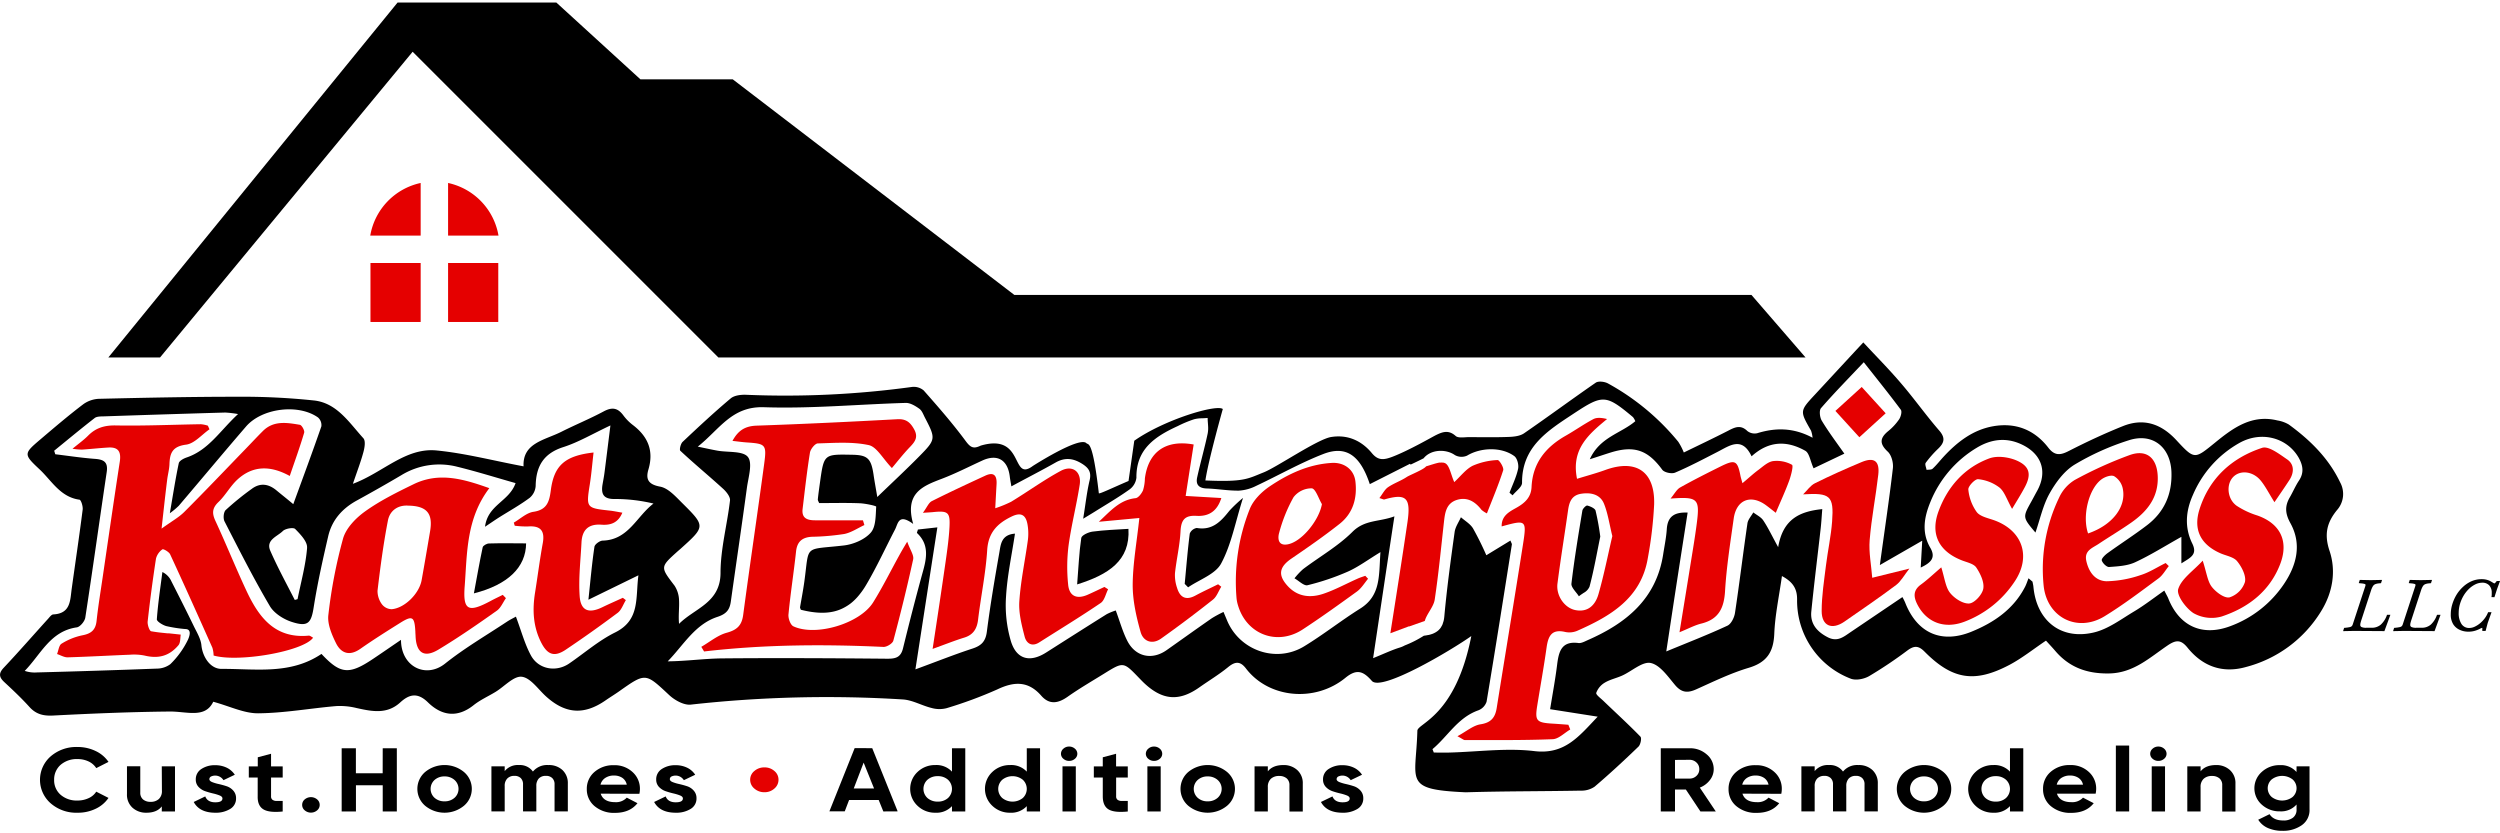 <?xml version="1.0" encoding="UTF-8"?>
<svg xmlns="http://www.w3.org/2000/svg" id="Layer_1" data-name="Layer 1" viewBox="0 0 900 300">
  <defs>
    <style>.cls-1{fill:none;}.cls-2{fill:#e50000;}</style>
  </defs>
  <path class="cls-1" d="M507.57,167.13l-14.44,7.31c3.56-1.8,9.77-4.67,14.72-7Z"></path>
  <path class="cls-1" d="M434.75,150.64c-.82.07-1.66.09-2.49.13.83,0,1.67-.06,2.49-.13Z"></path>
  <path class="cls-1" d="M308.6,215.13a19.16,19.16,0,0,1-2.23,2.12A19.16,19.16,0,0,0,308.6,215.13Z"></path>
  <path class="cls-1" d="M505.69,232.39l-1.8.77A9.45,9.45,0,0,0,505.69,232.39Z"></path>
  <path class="cls-1" d="M500.53,228c1.24-.47,4-1.46,6.75-2.43a.26.26,0,0,0,0-.08Z"></path>
  <path class="cls-1" d="M300.41,220.21a15,15,0,0,0,4-1.62A15,15,0,0,1,300.41,220.21Z"></path>
  <path class="cls-1" d="M101.8,191.18c-2,2-6.21,3.19-4.5,7.1,2.64,6,5.85,11.82,8.81,17.71l1-.3c1.23-6.16,3-12.29,3.44-18.51.17-2.17-2.4-4.85-4.28-6.74C105.61,189.78,102.72,190.27,101.8,191.18Z"></path>
  <path class="cls-1" d="M514.53,167.5l.88-.28Z"></path>
  <path class="cls-1" d="M516.9,166.78l.57-.15Z"></path>
  <path class="cls-1" d="M518.71,166.44a4.47,4.47,0,0,1,.52,0A4.47,4.47,0,0,0,518.71,166.44Z"></path>
  <path class="cls-1" d="M519.49,166.46a2.75,2.75,0,0,1,.71.19A2.75,2.75,0,0,0,519.49,166.46Z"></path>
  <path class="cls-1" d="M568.4,214.7h0a13,13,0,0,0-.84-1.17A13,13,0,0,1,568.4,214.7Z"></path>
  <path class="cls-1" d="M517.84,166.56c.19,0,.36-.06.53-.08C518.2,166.5,518,166.52,517.84,166.56Z"></path>
  <path class="cls-1" d="M515.85,167.09l.65-.2Z"></path>
  <path class="cls-1" d="M516.8,227.67a8.93,8.93,0,0,1-1,.49A8.21,8.21,0,0,0,516.8,227.67Z"></path>
  <path class="cls-1" d="M519.27,224.89a5.5,5.5,0,0,1-.39.72A5.5,5.5,0,0,0,519.27,224.89Z"></path>
  <path class="cls-1" d="M518.64,226a4.73,4.73,0,0,1-.58.68A4.73,4.73,0,0,0,518.64,226Z"></path>
  <path class="cls-1" d="M519.71,223.52c-.06.24-.14.45-.21.67C519.57,224,519.65,223.76,519.71,223.52Z"></path>
  <path class="cls-1" d="M517.82,226.94a5.33,5.33,0,0,1-.8.59A5.33,5.33,0,0,0,517.82,226.94Z"></path>
  <path class="cls-1" d="M515.58,228.23a12.62,12.62,0,0,1-1.3.38A12.62,12.62,0,0,0,515.58,228.23Z"></path>
  <path class="cls-1" d="M514.16,228.63c-.5.11-1,.2-1.6.27C513.13,228.83,513.67,228.74,514.16,228.63Z"></path>
  <path class="cls-2" d="M506.49,171.68c-2.14,1.43-4.68,2.27-6.8,3.72-1.22.84-1.95,2.4-3.11,3.91,1.18.34,1.52.57,1.77.5,7.92-2.28,9.64-.69,8.33,8.24-1.92,13.11-4,26.19-6.15,39.92l6.72-2.51a.26.26,0,0,1,0,.08l5.67-2c.09-.28.17-.55.28-.82,1-2.41,3-4.58,3.32-7,1.36-9.13,2.25-18.32,3.27-27.5.39-3.46.72-7,4.71-8.26,3.76-1.15,6.58.66,8.85,3.59a8.79,8.79,0,0,0,1.94,1.27c2.08-5.35,4.21-10.36,5.86-15.52.31-1-1.43-3.73-2-3.68a24.77,24.77,0,0,0-9,2.06c-2.47,1.25-4.3,3.74-6.62,5.88-1.23-2.74-1.71-6.12-3.35-6.84a2.75,2.75,0,0,0-.71-.19h-.26a4.47,4.47,0,0,0-.52,0l-.34,0c-.17,0-.34,0-.53.08l-.37.07-.57.15-.4.11-.65.2-.44.13-.88.28-1.12.34C512.63,169,507.55,171,506.49,171.68Z"></path>
  <path class="cls-2" d="M60.82,228l-.55,0-2.19-.23-.8-.09c-1-.12-1.9-.26-2.85-.42-.64-.11-1.4-2.37-1.27-3.54q1.26-11.35,3-22.64a5.86,5.86,0,0,1,2.31-3.32c.33-.24,2.36.9,2.78,1.8,5.17,11.16,10.2,22.39,15.21,33.63a10.5,10.5,0,0,1,.44,2.8c9,2.58,32.35-1.51,35.82-6.42-.56-.28-1.1-.79-1.59-.74-12.12,1.15-17.93-6.6-22.34-16-3.91-8.35-7.35-16.92-11.23-25.29-1.28-2.76-1.21-4.61,1.1-6.82,2.5-2.39,4.2-5.63,6.73-8,5.53-5.14,11.9-5.24,18.92-1.37,1.89-5.54,3.7-10.52,5.19-15.58.23-.77-.86-2.73-1.55-2.84-4.64-.78-9.42-1.62-13.3,2.23-2.07,2.06-4.06,4.2-6.09,6.3-7.39,7.63-14.7,15.33-22.22,22.84-2,2-4.58,3.39-8.17,6,.76-6.81,1.33-12.14,2-17.47.22-1.93.78-3.84.84-5.76.13-4,1.1-6.37,6-7,3-.4,5.61-3.58,8.4-5.52l-.57-1.3a10.79,10.79,0,0,0-2.52-.53c-10.21.16-20.44.63-30.64.44-4.1-.08-7.23.89-10,3.71-1.53,1.54-3.33,2.81-5.58,4.68a23.93,23.93,0,0,0,3.42.31c3.17-.2,6.33-.57,9.5-.75,3.76-.22,4.63,1.73,4.09,5.19-2.12,13.77-4.1,27.56-6.12,41.34-.77,5.29-1.65,10.56-2.22,15.87-.35,3.34-2,4.63-5.21,5.22a22.73,22.73,0,0,0-7.4,3c-.94.57-1.1,2.44-1.62,3.72,1.28.42,2.57,1.23,3.83,1.19,7.46-.21,14.91-.65,22.37-.94a19.38,19.38,0,0,1,5.33.31c4.86,1.17,8.8.26,12.17-3.73.74-.88.62-2.52.83-3.82Z"></path>
  <path class="cls-2" d="M577.86,169.21c-3.23,1.17-6.57,2.06-10.13,3.16-2.17-10.63,4.12-16,10.82-21.52-1.89-.46-3.61-.63-4.88,0-3.43,1.81-6.62,4.08-10,6-7.24,4.11-11.92,9.86-12.31,18.49-.17,3.67-2.38,5.73-5.41,7.43-2.52,1.42-5.44,2.84-5.35,6.74,8.9-2.46,9.07-2.41,7.63,6.78-3.06,19.53-6.29,39-9.41,58.55-.54,3.44-2,5.32-5.84,5.91-2.61.4-5,2.49-8.3,4.29,1.87,1,2.26,1.39,2.66,1.38,10.55,0,21.1.11,31.63-.31,2.15-.09,4.21-2.27,6.32-3.49l-.68-1.71c-1.86-.14-3.72-.29-5.58-.4-6-.36-6.52-1-5.59-6.71,1.11-6.88,2.35-13.73,3.32-20.63.57-4.06,1.74-6.84,6.72-5.66a7.2,7.2,0,0,0,4.3-.41c12-5.3,23.06-11.73,25.45-26.27a145.43,145.43,0,0,0,2.26-19.24C595.83,169.72,589,165.15,577.86,169.21Zm-2.42,44.72c-1.09,3.78-3.69,6.62-8.32,5.7-3.87-.77-7-5.18-6.43-9.57,1.13-8.83,2.57-17.62,3.82-26.43.42-2.93,1.3-5.35,4.72-5.88s6.82.17,8.21,3.6,1.94,7.37,3,11.64C578.83,199.85,577.43,207,575.44,213.93Z"></path>
  <path class="cls-2" d="M770.57,207.05a40.11,40.11,0,0,1-12.19,2.2c-4.08-.09-6.43-3.29-7.31-7.33-.81-3.72,2.21-4.63,4.41-6.1,3.9-2.6,7.94-5,11.78-7.69,5.85-4.09,9.93-9.26,9.51-16.94-.35-6.34-4-9.51-10-7.4a145.59,145.59,0,0,0-19.86,9,14.44,14.44,0,0,0-5.65,6.4,59.3,59.3,0,0,0-5.55,31.64c1.17,11.41,12.07,17,21.87,11.06,6.75-4.12,13.07-8.95,19.46-13.65,1.52-1.11,2.5-2.95,3.73-4.45l-1.13-1.1C776.63,204.15,773.75,206.08,770.57,207.05Zm-14.23-34.33c1.23-1,3.55-1.84,4.71-1.31a6.81,6.81,0,0,1,3.12,4.35c1.46,6.64-3.68,13.28-12.46,16.28C749.58,185.92,751.82,176.29,756.34,172.72Z"></path>
  <path class="cls-2" d="M726.23,165.89c-2.94-1.34-7.18-1.94-10.09-.86-8.95,3.32-15,10.17-18.25,19-3.08,8.3.13,14.5,8.48,17.74,1.8.7,4.2,1.18,5.11,2.57,1.47,2.2,2.92,5.25,2.5,7.6-.38,2.13-3.2,5.21-5.09,5.32-2.29.14-5.4-1.91-6.95-3.93s-1.91-5.36-3.08-9.08c-2.7,2.3-4.88,4.41-7.31,6.18-2.87,2.08-2.71,4.42-1.29,7.2,3.33,6.48,9.72,8.92,16.9,6.2a37.58,37.58,0,0,0,18-14.31c6.28-9.2,2.92-18.71-7.56-22.33-2.13-.73-4.82-1.3-6-2.88a16.66,16.66,0,0,1-3-8.07c-.12-1.19,2.43-3.85,3.53-3.73a15.05,15.05,0,0,1,7.67,3c1.83,1.49,2.62,4.26,4.55,7.69,1.79-3,3.26-5.34,4.54-7.75C731.29,171,730.85,168,726.23,165.89Z"></path>
  <path class="cls-2" d="M823.37,165.38c-2.77-1.89-6.7-4.93-9-4.16-10.92,3.6-19,10.9-22.57,22.2-2.29,7.32.49,12.63,7.51,15.74,2.07.92,4.78,1.31,6.05,2.87,1.65,2,3.31,5.23,2.83,7.47a8.64,8.64,0,0,1-5.58,5.56c-1.87.37-4.94-1.93-6.41-3.86s-1.82-5-3.22-9.36c-3.43,3.72-7.65,6.49-8.82,10.22-.7,2.21,2.76,6.89,5.51,8.68a13.25,13.25,0,0,0,10.1,1.21c9.7-3.22,17.5-9.23,21.21-19.18,3-8.16-.24-14.37-8.38-17.21a29.1,29.1,0,0,1-7.41-3.49c-3.39-2.42-3.82-7.67-1.28-10.32s7.13-2.12,9.89,1.19c1.71,2.06,2.93,4.54,5,7.85,2-2.94,3.75-5.46,5.4-8S826.06,167.22,823.37,165.38Z"></path>
  <path class="cls-2" d="M638.29,166c-1.87.27-3.6,1.93-5.26,3.16-1.87,1.38-3.59,3-5.75,4.79-.38-1.38-.58-2-.7-2.59-1.09-5.59-1.93-6-7.06-3.49-4.93,2.45-9.86,4.93-14.66,7.62-1.22.68-2,2.22-3.46,4,9.84-.73,10.59,0,9.44,8.94-.6,4.66-1.38,9.29-2.13,13.93-1.29,8.09-2.62,16.17-4.09,25.25,3.2-1.3,5.46-2.53,7.88-3.13,6.26-1.55,8.16-5.62,8.52-11.73.52-8.72,1.9-17.4,3.11-26.06.94-6.76,6.13-8.83,11.62-4.81,1.09.8,2.14,1.65,3.53,2.73,1.75-4.15,3.45-7.81,4.83-11.59.68-1.88,1.57-5.36,1-5.7A11.28,11.28,0,0,0,638.29,166Z"></path>
  <path class="cls-2" d="M673.08,194.45c.63-7.89,2.2-15.69,3.1-23.56.56-4.93-1.48-6.43-6-4.54-5.67,2.38-11.3,4.88-16.8,7.62-1.68.84-2.86,2.67-4.27,4,9.78-.62,11.13.49,10.45,9.75-.39,5.31-1.56,10.55-2.21,15.84-.67,5.45-1.54,10.92-1.55,16.38s3.74,6.92,8.18,3.85c6.25-4.33,12.53-8.62,18.61-13.18,1.77-1.33,2.9-3.53,4.79-5.92L674,208C673.67,203.48,672.72,198.91,673.08,194.45Z"></path>
  <path class="cls-2" d="M323.79,199.83c-3.14,5.67-6,11.48-9.44,17-4.73,7.64-20.66,12.42-28.74,8.64-1.06-.5-1.9-2.87-1.76-4.27.73-7.58,1.91-15.11,2.73-22.68.39-3.6,2.27-5.09,5.7-5.28a86.33,86.33,0,0,0,11.63-1c2.54-.5,4.86-2.11,7.27-3.22l-.52-1.71c-5.74,0-11.48,0-17.23,0-2.83,0-4.9-.73-4.49-4.11.81-6.76,1.56-13.52,2.64-20.24.21-1.28,1.82-3.3,2.83-3.33,6.13-.18,12.44-.66,18.34.61,2.87.62,5,4.78,8.33,8.26,1.92-2.27,4.09-5.08,6.54-7.62,1.85-1.92,3-3.56,1.46-6.34-1.41-2.55-2.94-3.8-6.09-3.62-16.84.92-33.68,1.73-50.54,2.31-4,.14-6.6,1.51-8.76,5.49,2.08.23,3.63.46,5.18.56,6.77.47,7.17.75,6.24,7.67-2.44,18.14-5.14,36.25-7.56,54.39-.5,3.8-2.2,5.43-5.93,6.45-3.27.89-6.12,3.32-9.15,5.07l1,1.67c21.48-2.5,43-2.65,64.57-1.64,1.19.06,3.29-1.23,3.56-2.26,2.6-9.7,5-19.45,7.14-29.27.32-1.5-1.09-3.39-2.14-6.35C325,197.66,324.39,198.73,323.79,199.83Z"></path>
  <path class="cls-2" d="M391.53,214.12c-3.89,1.7-6.62.51-7-3.71a62.08,62.08,0,0,1,.15-14c1-7.32,2.86-14.52,4-21.82.77-4.74-2.57-7.37-6.82-5.07C375.72,172.84,370,177,364,180.64a42.31,42.31,0,0,1-5.71,2.33c.19-3.51.32-6.06.47-8.62.17-2.94-.8-4.59-4-3.14-6.48,3-12.95,6-19.31,9.2-1.14.58-1.74,2.23-3.2,4.2,2.17-.14,2.81-.17,3.45-.23,5.65-.6,6.41,0,6.11,5.49-.22,4-.78,8.06-1.35,12.07-1.47,10.23-3,20.44-4.72,31.67,4.47-1.61,7.91-3,11.42-4.08,3.23-1,4.55-3.18,4.95-6.44,1-8.36,2.75-16.67,3.28-25.05.4-6.33,3.65-9.61,8.82-12.1,3.19-1.54,5-.72,5.65,2.63a18.81,18.81,0,0,1,.19,5.75c-1,7.38-2.59,14.71-3.09,22.12-.29,4.2.84,8.59,1.91,12.74.59,2.31,2.5,3.84,5.26,2.08,7.39-4.7,14.88-9.26,22.12-14.18,1.38-.93,1.8-3.26,2.67-4.94l-1.33-.84C395.58,212.24,393.57,213.22,391.53,214.12Z"></path>
  <path class="cls-2" d="M479.47,166.65c-8.4.49-15.71,3.95-22.44,8.49-2.94,2-5.93,5-7.15,8.2a70.55,70.55,0,0,0-4.71,32.18,12.81,12.81,0,0,0,.5,2.37c3.07,10.5,14.12,14.72,23.3,8.71,6.64-4.35,13.11-9,19.53-13.65,1.6-1.17,2.69-3,4-4.6l-1-1.06c-1,.36-2,.66-2.91,1.09-4,1.78-7.86,3.9-12,5.32-4.7,1.63-9.36,1.25-13-2.71s-3.1-6.86,1.31-9.89c5.87-4,11.74-8.08,17.33-12.49,4.84-3.81,6.41-9.22,5.72-15.25C487.47,169,483.86,166.4,479.47,166.65ZM463.36,196c-3.48.52-3.34-2.56-2.87-4.17A55.19,55.19,0,0,1,465.67,179a8.2,8.2,0,0,1,6.56-3.2c1.39.13,2.45,3.67,3.66,5.69C474.84,187.43,468.43,195.26,463.36,196Z"></path>
  <path class="cls-2" d="M430.39,214.38c-3.46,1.88-5.61.72-6.65-2.77a14,14,0,0,1-.75-5.24c.53-5,1.74-10,2-15.08.21-4.09,1.49-5.84,5.78-5.58,4.12.24,7.35-1.43,8.91-6.42l-12.84-.75c1-6.52,1.92-12.36,2.88-18.52-10-1.83-16.32,2.58-17.56,12.23a15.66,15.66,0,0,1-.68,4.29c-.51,1.14-1.67,2.69-2.68,2.8-5.72.62-9,4.6-13.22,8.5l14.59-1.36c-.95,8.84-2.36,16.49-2.4,24.14,0,5.64,1.3,11.41,2.84,16.88.95,3.4,4.17,4.68,7.41,2.37q9.5-6.75,18.64-14c1.37-1.08,2-3.07,3-4.64l-1.14-.89C435.81,211.69,433.05,212.94,430.39,214.38Z"></path>
  <path class="cls-2" d="M176.58,216.37c-8,4.27-10,3.45-9.28-5.48.89-11.87.55-24.23,8.86-35.15-9.18-3.25-18-5.94-27.29-1.41-6,2.92-12,5.89-17.36,9.72-3.36,2.39-6.89,6-8,9.8a178.31,178.31,0,0,0-5.3,27.54c-.4,3.21,1.2,7,2.71,10.06,1.82,3.74,4.88,4.87,8.8,2.13,4.64-3.25,9.44-6.27,14.24-9.28,4.52-2.84,5.27-2.39,5.57,3.08,0,.48.05,1,.07,1.45.2,6.21,3.07,8.17,8.28,5,7.2-4.34,14.14-9.14,21-14,1.43-1,2.19-3,3.26-4.49L181,214.15C179.51,214.89,178,215.6,176.58,216.37Zm-21.74-25.16c-1,5.91-2,11.81-3.06,17.69-.88,4.82-6.08,10-10.74,10.41a4.52,4.52,0,0,1-3.5-1.71,8.07,8.07,0,0,1-1.63-4.95c1-8.45,2.12-16.91,3.74-25.26.7-3.63,3.65-5.63,7.36-5.36C153.68,182.16,155.9,184.84,154.84,191.21Z"></path>
  <path class="cls-2" d="M212.34,174.31c.58-3.72.89-7.48,1.34-11.41-10.33,1.17-14.23,4.66-15.39,13.63-.53,4-1.32,7-6.25,7.72-2.49.36-4.72,2.54-7.07,3.89l.33,1.12a33.85,33.85,0,0,0,4.7.27c4.49-.35,6.23,1.41,5.4,6-1.08,5.89-1.82,11.84-2.77,17.75-1,6.22-.74,12.23,2.18,18,2.25,4.43,4.73,5.38,8.87,2.6q9.48-6.37,18.63-13.22c1.39-1,2-3,3-4.62l-1.09-.83c-2.46,1.13-4.95,2.21-7.38,3.39-4.86,2.36-7.79,1.32-8.16-4-.45-6.4.34-12.88.66-19.31.22-4.51,2.47-6.75,7.2-6.4,3.13.22,5.94-.53,7.51-4.33-1.82-.3-3.2-.61-4.6-.75C211,182.89,211,182.8,212.34,174.31Z"></path>
  <path d="M842.45,173.65c-4.16-8.72-10.82-15.24-18.49-20.83a11.88,11.88,0,0,0-4.09-1.46c-9.22-2.27-16,2.72-22.46,8-7.33,5.93-7.32,6.24-13.9-.88-5.45-5.9-11.77-8.09-19.28-5.07-6.6,2.65-13.08,5.68-19.42,8.92-3,1.56-5.1,1.85-7.42-1.17-5-6.46-11.77-9.11-19.8-7.72-7.34,1.28-13,5.68-17.92,11-1.32,1.43-2.52,3-3.94,4.3-.45.42-1.43.3-2.17.42-.13-.86-.68-2-.31-2.54a38.67,38.67,0,0,1,4.49-5.09c2.22-2.14,2.67-3.89.37-6.54-4.78-5.51-9-11.49-13.74-17-4.25-5-8.89-9.66-13.58-14.72C664.62,129.89,659,136,653.43,142s-5.52,5.92-1.44,13.07a11,11,0,0,1,.54,2.52c-6.9-3.7-13.34-3.66-19.94-1.63a4.24,4.24,0,0,1-3.55-.8c-2.46-2.4-4.59-1.31-7-.05-5.29,2.71-10.66,5.25-15.87,7.79a22,22,0,0,0-2-3.87,86.15,86.15,0,0,0-25.31-21c-1.2-.65-3.42-.93-4.4-.26-8.68,6-17.12,12.24-25.79,18.21-1.44,1-3.6,1.24-5.45,1.31-4.77.18-9.55.1-14.33.07-1.66,0-3.9.45-4.86-.42-2.52-2.25-4.67-1.49-7.11-.29-1.39.69-9.58,5.44-15.5,7.73-3.24,1.24-5.26,1.5-7.54-1.25-3.79-4.58-8.85-6.76-14.71-5.8-4.9.8-19.75,11-24.35,12.77-5.58,2.21-6.89,3.5-20.88,2.86,1.09-7.35,6.27-25.71,6.27-25.71-2.19-1.82-21,3.77-31.87,11.41l-2.07,14.49c-6.13,2.63-10.64,4.83-10.69,4.41-2.27-19.58-3.82-17.29-4.46-18-2.46-2.63-19.29,8.18-19.29,8.18-8,6-2.86-12-18.77-7.32-2.57,1.24-3.64.75-5.4-1.63-4.68-6.34-9.89-12.3-15.11-18.21a5.51,5.51,0,0,0-4.3-1.27,335.08,335.08,0,0,1-59.73,2.81c-1.83-.06-4.17.22-5.46,1.3-5.95,5-11.66,10.32-17.32,15.66-.71.67-1.22,2.83-.82,3.2,5,4.68,10.35,9.08,15.44,13.72,1.16,1.07,2.59,2.87,2.44,4.17-1,8.68-3.39,17.31-3.41,26,0,10.91-9.34,12.77-14.93,18.42-.29-3,.13-5.71,0-8.41a10.16,10.16,0,0,0-1.62-5.33c-5.14-6.74-5.23-6.67,1.07-12.34l1.1-.95c8.95-8.05,9-8.11.56-16.49-2.35-2.33-5-5.34-7.92-5.88-4.35-.8-5.24-2.72-4.21-6.2,2-6.79-.21-11.88-5.63-16a17.2,17.2,0,0,1-3.41-3.46c-2-2.69-4-3.06-7.06-1.43-5,2.68-10.27,4.83-15.34,7.39-6,3-13.91,4-13.52,12.39-10.74-2-20.92-4.69-31.26-5.71-11.25-1.12-19.29,7.95-30.18,12,1.51-4.46,2.83-7.88,3.78-11.39.43-1.59.86-4,0-5-5.08-5.56-9.45-12.65-17.7-13.6a245.44,245.44,0,0,0-27.79-1.35c-16.54,0-33.08.35-49.62.74A10.4,10.4,0,0,0,30,145.51c-5.28,4-10.36,8.34-15.42,12.64-6.06,5.15-6.17,5.36-.37,10.79,4.39,4.1,7.48,10,14.4,10.95.57.07,1.3,2.4,1.15,3.57-1.2,9.48-2.62,18.93-3.93,28.39-.6,4.26-.33,9-6.62,9.34-.64,0-1.3.91-1.84,1.51-5.34,5.89-10.56,11.88-16,17.66-1.95,2.07-1.72,3.44.22,5.23,3.09,2.87,6.17,5.77,9,8.9,2.42,2.69,5.09,3.29,8.64,3.1,13.92-.72,27.86-1.3,41.8-1.44,6.2-.07,12.83,2.6,15.74-3.52,6,1.63,11.1,4.2,16.18,4.16,9.37-.08,18.71-1.8,28.09-2.6a25.09,25.09,0,0,1,7.4.72c5.48,1.21,10.85,2.32,15.61-2,3.27-3,6.25-3.73,10-.07,4.93,4.82,10.56,5.73,16.48,1,2.39-1.9,5.27-3.17,7.9-4.78,3.17-1.94,6.52-5.76,9.4-5.43,3.15.36,5.89,4.5,8.73,7.07,7,6.34,13.71,6.8,21.45,1.43,1.6-1.11,3.27-2.12,4.86-3.24,9.61-6.79,9.48-6.66,18,1.3,2,1.88,5.36,3.76,7.85,3.47A442.41,442.41,0,0,1,325,251.8c3.49.21,6.84,2.21,10.33,3.06a10.3,10.3,0,0,0,5.42.09A152.71,152.71,0,0,0,359,248.2c6.08-2.9,11.16-3.12,15.86,2.26,2.91,3.32,6.05,2.78,9.46.39,4.25-3,8.74-5.6,13.16-8.34,6.94-4.3,6.94-4.29,12.47,1.44.68.7,1.35,1.41,2.06,2.07,6.59,6.14,12.54,6.54,19.79,1.41,3.44-2.43,7.09-4.62,10.34-7.28,2.57-2.1,4.36-2.17,6.42.52,8.29,10.81,24.93,12.23,35.78,3.35,4.12-3.37,6.45-2.39,9.53,1.11,3.44,3.93,28.52-11,35.8-16.15-5.67,29-19.35,31.37-19.42,34.09-.48,18.26-5.3,21.14,17.43,22.16,13.78-.42,27.57-.34,41.36-.6a8.35,8.35,0,0,0,5-1.41c5.43-4.62,10.67-9.48,15.8-14.43.76-.73,1.23-3.06.72-3.59-4.26-4.39-8.8-8.52-13.22-12.77-1-1-2.89-2.33-2.69-3a7.09,7.09,0,0,1,3.1-3.69c1.91-1.15,4.23-1.61,6.29-2.56,3.47-1.58,7.27-5.12,10.22-4.5,3.35.71,6.18,4.87,8.76,7.93,2.34,2.78,4.52,2.94,7.62,1.55,6.21-2.79,12.4-5.81,18.9-7.75s8.92-5.66,9.2-12.24c.28-6.81,1.75-13.57,2.76-20.79,4.17,2.22,5.54,4.82,5.45,8.69a30.1,30.1,0,0,0,19.41,28.29c1.88.67,4.78.08,6.6-1a154.37,154.37,0,0,0,13.73-9.21c2.37-1.73,3.93-1.81,6.17.46,10,10.07,18,11.36,30.57,4.73,4.5-2.39,8.55-5.64,13.12-8.71,1.15,1.27,2.26,2.43,3.3,3.65,5.1,6,11.49,8.29,19.4,8.16,8.8-.14,14.63-5.71,21.1-10.09,3.13-2.12,4.85-2.05,7.2.86,5.4,6.66,12.48,9.26,20.85,6.95a45,45,0,0,0,27.13-20c4.31-6.9,5.54-14.69,3.07-21.95-2-6.05-.81-10.22,2.7-14.56A8.7,8.7,0,0,0,842.45,173.65ZM217,194.62c-1.06,0-2.87,1.32-3,2.22-.88,5.83-1.39,11.72-2.17,19.06l18-8.79c-1.09,8.17.68,16.09-8.4,20.58-5.9,2.92-11,7.39-16.51,11.16-4.64,3.2-11,2.18-13.77-2.86-2.26-4.16-3.49-8.88-5.42-14-.78.44-2.11,1.08-3.33,1.89-7.43,4.92-15.18,9.44-22.15,15s-15.91,1.09-15.89-8.54c-3.62,2.47-6.84,4.7-10.08,6.87-8.68,5.81-11.75,5.48-18.55-1.8-11.19,7.57-23.83,5.32-36,5.39-4.08,0-6.82-4.41-7.22-8.48-.23-2.4-1.69-4.72-2.79-7-2.6-5.37-5.3-10.69-8-16a6.8,6.8,0,0,0-3.26-3.39c-.73,5.67-1.59,11.33-2,17-.05.77,2.07,2.08,3.38,2.46a49.23,49.23,0,0,0,6.79,1.06c2,0,2,1.59,1.09,3.73a31.28,31.28,0,0,1-6.41,8.93,8.24,8.24,0,0,1-4.86,1.59c-14.4.55-28.81,1-43.21,1.38a11.17,11.17,0,0,1-4.34-.56c5.79-5.92,9.19-14.3,18.74-15.67,1.21-.18,2.87-2.18,3.07-3.53,2.69-17.45,5.1-34.95,7.71-52.41.53-3.59-1.06-4.49-4.26-4.72-4.77-.35-9.51-1.09-14.26-1.66l-.4-1.27c4.84-3.94,9.65-7.94,14.58-11.77.78-.6,2.16-.57,3.28-.6q21.85-.74,43.72-1.38a40.47,40.47,0,0,1,4.62.55c-6.5,6-10.54,12.91-18.48,15.62-1.1.37-2.68,1.21-2.86,2.08-1.2,5.62-2.06,11.32-3.22,18a27.43,27.43,0,0,0,3.22-2.68c8.08-9.49,16.06-19.08,24.2-28.52,5.73-6.65,18.84-8.28,25.91-3.28a3.66,3.66,0,0,1,1.22,3.22c-3.16,9.13-6.52,18.18-10.11,28-2.37-2-4.2-3.42-6-4.92-2.83-2.37-5.85-2.88-8.9-.62a99.21,99.21,0,0,0-9.42,7.65c-.79.75-1,3.08-.39,4.17,5.25,10.24,10.45,20.52,16.28,30.42,1.53,2.6,4.93,4.74,7.92,5.7,5.87,1.89,7,.42,7.91-5.62,1.35-8.45,3.22-16.83,5.16-25.18,1.34-5.83,5-10,10.3-12.91s10.77-6,16.07-9.14a26.11,26.11,0,0,1,20.18-3c7,1.72,13.87,3.88,20.92,5.87-2.32,6.64-10,7.76-11,15.71,2.4-1.59,3.74-2.53,5.12-3.4,3.66-2.3,7.47-4.42,10.94-7a6.12,6.12,0,0,0,2.17-4.29c.12-7.07,2.82-11.72,10-14,5.46-1.76,10.5-4.77,16.91-7.78-.8,6.4-1.44,11.62-2.11,16.82-.18,1.45-.46,2.88-.71,4.32-.62,3.54.27,5.43,4.47,5.34a59.27,59.27,0,0,1,13.86,1.64C229.15,185.92,226.26,194.35,217,194.62Zm-106.44,2.56c-.49,6.22-2.21,12.35-3.44,18.51l-1,.3c-3-5.89-6.17-11.68-8.81-17.71-1.71-3.91,2.52-5.13,4.5-7.1.92-.91,3.81-1.4,4.46-.74C108.14,192.33,110.71,195,110.54,197.18ZM827.64,173c-1.25,1.88-2.14,4-3.29,6-1.85,3.18-1.74,5.83.2,9.34,4.18,7.57,2.25,15.17-2.39,22a39.8,39.8,0,0,1-19.24,15.07c-10.09,3.8-18.34.07-22.35-10-.29-.71-.7-1.38-1.42-2.8-3.78,2.64-7.17,5.3-10.84,7.49-4.68,2.79-9.32,6.34-14.46,7.57-11.92,2.86-20.69-4.21-21.82-16.43-.06-.62-.22-1.23-.33-1.84l-1.43-1.22c-.41,1-.74,2.08-1.24,3.06-4.16,8.1-11.25,12.9-19.34,16.19-10.87,4.41-19.56.4-23.82-10.48a20.52,20.52,0,0,0-1-2l-18.59,12.57c-2.54,1.71-4.81,3.74-8.37,1.85-3.85-2-6.27-4.85-5.84-9.21,1-10,2.25-19.92,3.37-29.88.25-2.19.37-4.39.58-7-8.25.84-14.18,3.67-15.88,13.7-2.42-4.42-3.7-7.16-5.38-9.65-.81-1.2-2.35-1.92-3.57-2.86-.73,1.31-1.91,2.56-2.11,3.94-1.57,10.73-2.86,21.5-4.48,32.22-.25,1.68-1.37,4-2.74,4.62-6.87,3.2-13.95,5.94-22,9.27,1.37-9,2.6-17.16,3.86-25.35s2.52-16.21,3.83-24.64c-4.87-.21-7.22,1.46-7.51,6-.2,3-.84,6.08-1.31,9.11-2.51,16.07-13.38,24.79-27.25,30.85-1,.45-2.21,1.12-3.23,1-6.16-.81-7.1,3.14-7.69,7.82-.65,5.26-1.63,10.49-2.52,16L575.17,258c-6.76,7.09-11.84,13.71-22.78,12.4-10-1.2-20.4.25-30.62.52-1.87.05-3.73,0-5.6,0l-.48-1.23c5.54-4.62,9.1-11.39,16.58-14a5,5,0,0,0,2.9-3.09c3.15-18.84,6.12-37.7,9.1-56.57.05-.27-.2-.59-.51-1.43l-8.68,5.29a107.76,107.76,0,0,0-4.8-9.68c-1-1.62-2.87-2.69-4.35-4-.78,1.76-2,3.46-2.26,5.29-1.4,10.1-2.79,20.22-3.71,30.37a12.42,12.42,0,0,1-.25,1.63c-.06.24-.14.44-.21.67s-.14.48-.23.7a5.5,5.5,0,0,1-.39.72,4,4,0,0,1-.24.41,4.73,4.73,0,0,1-.58.68,2.72,2.72,0,0,1-.24.24,5.33,5.33,0,0,1-.8.59,1.64,1.64,0,0,1-.22.14,8.21,8.21,0,0,1-1,.49l-.19.07a12.62,12.62,0,0,1-1.3.38l-.12,0c-.49.11-1,.2-1.6.27h0a39,39,0,0,1-6.87,3.49,9.45,9.45,0,0,1-1.8.77c-2.9.89-5.67,2.23-9.6,3.82,2.57-17.12,5-33.57,7.67-51.06-5.45,2.06-10.64,1.13-15.11,5.59-5.2,5.18-11.83,8.94-17.76,13.41a24.57,24.57,0,0,0-3.11,3.32c1.58.88,3.42,2.8,4.7,2.48a87.47,87.47,0,0,0,14.53-4.91c3.77-1.68,7.14-4.21,11.72-7-.61,8.35.24,15.61-7.3,20.33-6.86,4.3-13.25,9.37-20.17,13.58-10.16,6.19-23.44,1.44-27.85-9.57-.3-.73-.61-1.45-1.18-2.81a42.32,42.32,0,0,0-4.19,2.26c-5.46,3.79-10.87,7.67-16.3,11.5-5.28,3.71-11.26,2.39-14.18-3.44-1.65-3.28-2.64-6.88-4.11-10.85a20.49,20.49,0,0,0-3.29,1.35c-7.28,4.56-14.53,9.18-21.78,13.79-5.74,3.65-10.6,2.57-12.66-4a45.69,45.69,0,0,1-1.78-16.09c.43-7.5,2.05-14.93,3.22-22.71-5.05.38-5.13,4.07-5.66,7-1.65,9.4-3.25,18.82-4.46,28.29-.45,3.46-1.91,5-5.1,6.06-6.59,2.15-13,4.72-20.62,7.51,2.67-17.28,5.21-33.75,7.9-51.12l-7,.78c-.18.69-.43,1.16-.32,1.26,4.49,4.24,3.46,9.15,2,14.29-2.49,9.05-4.82,18.16-7.06,27.27-.8,3.23-2.66,3.71-5.69,3.69-19.78-.19-39.56-.3-59.34-.12-6.44.06-12.88,1-19.66,1.06,5.66-5.79,9.78-13.33,17.88-16,3.3-1.08,4.42-2.59,4.84-5.54,1.91-13.63,3.93-27.25,5.78-40.89.51-3.79,2.13-8.9.36-11.14s-7.14-1.6-10.93-2.27c-1.89-.33-3.76-.76-7.11-1.45,7.94-6.31,12.23-14.58,23.85-14.19,17,.57,34-1.06,51-1.55,1.62-.05,3.45,1.06,4.87,2.07,1,.68,1.46,2.1,2.06,3.25,3.9,7.5,3.94,7.83-1.93,13.79-4.74,4.82-9.7,9.42-15.23,14.76-.51-3.07-1-5.63-1.37-8.21-.88-5.73-2.19-6.93-7.83-7-10-.2-10-.2-11.41,9.84-.29,2.08-.59,4.16-.8,6.25,0,.41.31.86.48,1.31,4.89,0,9.72-.13,14.54.06,2.11.08,6,.93,6,1.23-.21,3.23-.08,7.28-2,9.4-2.19,2.46-6.19,4.16-9.6,4.56-14.77,1.71-12.38-.59-14.29,13.16-.42,3-1,6.06-1.53,9.09,0,.28.19.6.29.9,4.71,1.19,8.66,1.42,12.07.58a15,15,0,0,0,4-1.62,16.22,16.22,0,0,0,2-1.34,19.16,19.16,0,0,0,2.23-2.12,28.16,28.16,0,0,0,3.29-4.57c3.78-6.41,6.88-13.21,10.32-19.82,1.12-2.15,1.21-5.91,6.54-2-3.15-11.09,3.4-13.63,10.25-16.24,5-1.9,9.77-4.36,14.64-6.59,5.4-2.48,9.19-.25,9.89,5.86.13,1.07.35,2.12.57,3.44,5.53-3,10.78-5.67,15.91-8.58,3.37-1.91,6.33-1.57,9.55.45,2.38,1.51,3.39,3,2.71,5.93-1,4.16-1.44,8.43-2.33,13.85,2.15-1.3,3.18-1.92,4.19-2.55,4.2-2.63,8.49-5.12,12.52-8a6.1,6.1,0,0,0,2.46-4.22c-.13-10.38,6.82-14.89,14.89-18.59a42.22,42.22,0,0,1,5.83-2.43,11.49,11.49,0,0,1,2.43-.36c.83,0,1.67-.06,2.49-.13h0c0,.94.11,1.89.16,2.83a10.55,10.55,0,0,1-.14,2.76c-1.12,5.29-2.62,10.51-3.79,15.8-.56,2.55.54,3.89,3.37,4,3.89.12,7.76.83,11.64.78a16,16,0,0,0,6.3-1.75c8-3.76,15.82-8.22,24.08-11.43s13.33.52,16.76,10.84l14.44-7.31.28.27c1.78-.84,3.39-1.62,4.65-2.26,2.58-3.23,8-3.46,11.28-1.15a4.89,4.89,0,0,0,4.36.19c4.84-2.93,12.32-3.25,17,.16,1.07.78,1.68,3.18,1.37,4.6-.63,2.95-2,5.74-3.09,8.59l1.12.94c1.19-1.51,3.41-3,3.4-4.51-.08-13,9.26-18.75,18.44-24.82,10.63-7,11.65-7.07,21.5,1.18a6,6,0,0,1,.83,1.46c-5.12,4.39-12.78,5.71-16.38,13.7,3.18-1,5.37-1.76,7.59-2.45,8.46-2.61,13.35-.81,18.49,6.22.73,1,3.4,1.57,4.62,1.05,5.21-2.22,10.24-4.89,15.29-7.48,4.4-2.26,8.8-5.67,12.25,1.6,6.4-5.79,12.93-5.59,19.32-2,1.48.83,1.81,3.68,3,6.32l11.08-5.28c-3-4.24-5.76-7.93-8.14-11.88-.71-1.19-1-3.69-.24-4.53,4.76-5.48,9.85-10.65,15.37-16.5,4.69,5.95,9.13,11.44,13.34,17.11.49.66,0,2.49-.58,3.39a20,20,0,0,1-3.94,4.28c-3.05,2.5-3.26,4.55-.18,7.42,1.34,1.25,2.06,4,1.84,5.95-1.3,11.21-3,22.37-4.69,34.87L692,194.65c-.22,4-.37,6.61-.54,9.67,3.45-1.64,5.62-3.39,3.44-7.13-3.19-5.48-2.2-11,0-16.38a40.42,40.42,0,0,1,16.77-19.64c5-3,10.31-3.8,15.83-1.31,7.5,3.39,9.74,9.87,5.85,16.89-.71,1.28-1.38,2.57-2.09,3.85-3.13,5.63-3.13,5.63,1.5,11.12,1.67-4.82,2.7-9.81,5.07-14.05,2.21-3.95,5.24-8.08,9-10.39a91.52,91.52,0,0,1,19.45-8.75c8.6-2.85,15.11,2.39,15.44,11.41.28,7.87-2.51,14.32-8.73,19.09-4.62,3.54-9.55,6.68-14.27,10.1-.92.66-2.26,2-2.08,2.62.29,1,1.76,2.43,2.63,2.37,3.16-.23,6.55-.4,9.35-1.69,5.53-2.55,10.73-5.84,16.68-9.17v9.56c3.25-2.1,5.91-3.09,3.91-7.17-2.83-5.78-2.34-11.64.19-17.36a38.85,38.85,0,0,1,16.88-18.88c7.88-4.36,17.11-1.85,21.26,5.39C829.06,167.55,829.53,170.15,827.64,173Z"></path>
  <path d="M442.58,183.87c-3,3.79-6.11,7.18-11.74,6.2a3.33,3.33,0,0,0-2.52,2c-.77,6-1.25,12.07-1.83,18.12l1.23,1.25c4.08-2.8,9.81-4.71,11.89-8.58,3.66-6.79,5.08-14.77,7.87-23.61A49,49,0,0,0,442.58,183.87Z"></path>
  <path d="M393.31,191.38c-1.49.2-3.9,1.31-4.05,2.28-.8,5.34-1,10.76-1.49,16.73,11.23-3.52,19.17-8.54,18.47-20C402.11,190.65,397.68,190.8,393.31,191.38Z"></path>
  <path d="M176.05,195.65c-.8,0-2.15.76-2.28,1.37-1.15,5.36-2.08,10.76-3.17,16.6,12.27-3.13,18.71-9.39,18.8-18C184.72,195.59,180.38,195.52,176.05,195.65Z"></path>
  <path d="M571.43,182c-.45-.1-1.66,1.11-1.78,1.84-1.44,8.73-2.9,17.47-3.93,26.25-.13,1,.91,2.24,1.84,3.41a13,13,0,0,1,.84,1.17h0c.25-.21.53-.42.81-.62l.89-.6a4.75,4.75,0,0,0,2.12-2.22c1.6-6,2.67-12.21,3.88-18.06a90.83,90.83,0,0,0-1.7-9.36C574.15,183,572.53,182.28,571.43,182Z"></path>
  <path d="M859.27,221.51a8.46,8.46,0,0,1-2.17,3.35,4.9,4.9,0,0,1-3.33,1.13h-1.88a3.93,3.93,0,0,1-1.78-.27.82.82,0,0,1-.41-.8,3.6,3.6,0,0,1,.13-.82c.09-.35.21-.74.36-1.18l3.37-10.31a6.51,6.51,0,0,1,.69-1.58,1.88,1.88,0,0,1,.82-.72,4.73,4.73,0,0,1,1.39-.3l.71-.07.37-1.17-4.09.08-3.93-.08-.37,1.15.82.09a5.71,5.71,0,0,1,1.37.24.33.33,0,0,1,.25.35,1.71,1.71,0,0,1-.14.59L847,224.76a1.62,1.62,0,0,1-.38.67,1.46,1.46,0,0,1-.66.32,11.94,11.94,0,0,1-1.37.22l-.71.07-.37,1.17,3.88-.08,11,.07,2.15-5.87h-1.24Z"></path>
  <path d="M877.26,221.51a8.46,8.46,0,0,1-2.17,3.35,4.91,4.91,0,0,1-3.34,1.13h-1.87a3.93,3.93,0,0,1-1.78-.27.82.82,0,0,1-.41-.8,3.6,3.6,0,0,1,.13-.82c.09-.35.21-.74.36-1.18l3.37-10.31a6.51,6.51,0,0,1,.69-1.58,1.88,1.88,0,0,1,.82-.72,4.73,4.73,0,0,1,1.39-.3l.71-.07.37-1.17-4.09.08-3.93-.08-.37,1.15.82.09a5.71,5.71,0,0,1,1.37.24.33.33,0,0,1,.25.35,1.71,1.71,0,0,1-.14.59L865,224.76a1.62,1.62,0,0,1-.38.67,1.46,1.46,0,0,1-.66.32,11.94,11.94,0,0,1-1.37.22l-.71.07-.37,1.17,3.87-.08,11.06.07,2.15-5.87h-1.24Z"></path>
  <path d="M898.8,209.18l-.08.12c-.11.15-.25.32-.43.52s-.26.2-.26.2a.87.87,0,0,1-.45-.18l-.9-.54a6,6,0,0,0-1.37-.56,6.93,6.93,0,0,0-1.95-.24,9.09,9.09,0,0,0-3.56.72,10.9,10.9,0,0,0-3.06,2,13.18,13.18,0,0,0-2.38,2.87,14.93,14.93,0,0,0-1.53,3.44,12.5,12.5,0,0,0-.55,3.66,6.5,6.5,0,0,0,.9,3.57,5.38,5.38,0,0,0,2.36,2,7.17,7.17,0,0,0,3,.64,8.22,8.22,0,0,0,2.59-.36,11.53,11.53,0,0,0,1.71-.71,2,2,0,0,1,.79-.3.47.47,0,0,1,0,.24,2.18,2.18,0,0,1,0,.25,2.7,2.7,0,0,1,0,.28l0,.33h1.19l.75-2.84,1.38-3.89h-1.23l-.07.18a9.06,9.06,0,0,1-1.19,2.08,10.46,10.46,0,0,1-1.69,1.76,8.66,8.66,0,0,1-1.92,1.21,4.56,4.56,0,0,1-1.88.44,3.22,3.22,0,0,1-2.84-1.44,7,7,0,0,1-1-4,11.3,11.3,0,0,1,.47-3.22,13.33,13.33,0,0,1,1.31-3,11.83,11.83,0,0,1,1.92-2.42,9.23,9.23,0,0,1,2.33-1.64,5.73,5.73,0,0,1,2.47-.58,3.31,3.31,0,0,1,2.45.92,3.74,3.74,0,0,1,.94,2.77,5.44,5.44,0,0,1,0,.57c0,.2,0,.41-.07.64l0,.31H898l.93-2.9,1.09-2.94Z"></path>
  <path d="M27.9,292.58a14,14,0,0,1-9.68-3.41,11.21,11.21,0,0,1,0-16.86,14.06,14.06,0,0,1,9.68-3.39,14.78,14.78,0,0,1,6.51,1.44,11.54,11.54,0,0,1,4.65,3.92l-4.41,2.24a6.61,6.61,0,0,0-2.74-2.39,9.15,9.15,0,0,0-4-.86,8.83,8.83,0,0,0-6.1,2.08,7,7,0,0,0-2.32,5.4,6.88,6.88,0,0,0,2.32,5.36,8.78,8.78,0,0,0,6.1,2.08,9.27,9.27,0,0,0,4-.86A6.32,6.32,0,0,0,34.65,285l4.41,2.25a11.52,11.52,0,0,1-4.63,3.91A14.62,14.62,0,0,1,27.9,292.58Z"></path>
  <path d="M58.24,275.87H63v16.25H58.24V290.3q-1.76,2.28-5.53,2.28a7.21,7.21,0,0,1-5-1.79,6.29,6.29,0,0,1-2-4.94v-10h4.79v9.46a3.1,3.1,0,0,0,1,2.49,4,4,0,0,0,2.67.86,4.25,4.25,0,0,0,3-1,3.85,3.85,0,0,0,1.12-3Z"></path>
  <path d="M75.37,280.49c0,.43.33.78,1,1.06a15,15,0,0,0,2.39.71q1.41.32,2.82.78a5.46,5.46,0,0,1,2.4,1.58,4,4,0,0,1,1,2.76,4.3,4.3,0,0,1-2.13,3.85,9.81,9.81,0,0,1-5.33,1.35c-3.8,0-6.4-1.29-7.78-3.87l4.15-2c.54,1.41,1.75,2.12,3.63,2.12,1.71,0,2.56-.47,2.56-1.4,0-.43-.33-.79-1-1.06a16,16,0,0,0-2.39-.73q-1.41-.33-2.82-.81a5.84,5.84,0,0,1-2.39-1.54,3.74,3.74,0,0,1-1-2.65,4.35,4.35,0,0,1,2-3.79,8.68,8.68,0,0,1,5-1.38,9.46,9.46,0,0,1,4.12.89,7.2,7.2,0,0,1,2.93,2.55l-4.08,1.95a3.52,3.52,0,0,0-4.51-1.3A1.09,1.09,0,0,0,75.37,280.49Z"></path>
  <path d="M101.77,279.9H97.58v6.76a1.48,1.48,0,0,0,.49,1.24,2.38,2.38,0,0,0,1.41.44c.61,0,1.38,0,2.29,0v3.8q-4.92.5-7-.81t-2-4.65V279.9H89.57v-4H92.8v-3.28l4.78-1.27v4.55h4.19Z"></path>
  <path d="M114.16,291.73a3.43,3.43,0,0,1-4.45,0,2.5,2.5,0,0,1-.93-2,2.53,2.53,0,0,1,.93-1.95,3.46,3.46,0,0,1,4.45,0,2.53,2.53,0,0,1,.93,1.95A2.5,2.5,0,0,1,114.16,291.73Z"></path>
  <path d="M137.78,269.37h5.08v22.75h-5.08V282.7h-9.64v9.42H123V269.37h5.12v9h9.64Z"></path>
  <path d="M167,290.09a11,11,0,0,1-13.93,0,8,8,0,0,1,0-12.19,11,11,0,0,1,13.93,0,7.94,7.94,0,0,1,0,12.19Zm-10.55-2.87a5.2,5.2,0,0,0,3.58,1.26,5.26,5.26,0,0,0,3.59-1.26,4.3,4.3,0,0,0,0-6.44,5.27,5.27,0,0,0-3.59-1.27,5.21,5.21,0,0,0-3.58,1.27,4.34,4.34,0,0,0,0,6.44Z"></path>
  <path d="M197.41,275.42a7.09,7.09,0,0,1,5.1,1.82,6.39,6.39,0,0,1,1.91,4.87v10h-4.78v-9.71a3,3,0,0,0-.82-2.28,3.12,3.12,0,0,0-2.3-.81,3.37,3.37,0,0,0-2.54.94,3.81,3.81,0,0,0-.9,2.73v9.13h-4.79v-9.71a3.08,3.08,0,0,0-.81-2.28,3.13,3.13,0,0,0-2.3-.81,3.42,3.42,0,0,0-2.54.94,3.7,3.7,0,0,0-.95,2.73v9.13h-4.78V275.87h4.78v1.73a6.06,6.06,0,0,1,5.16-2.18,5.73,5.73,0,0,1,5,2.34A6.63,6.63,0,0,1,197.41,275.42Z"></path>
  <path d="M216.25,285.72q1,3.06,5.23,3.06a5.23,5.23,0,0,0,4.16-1.63l3.85,2q-2.75,3.48-8.08,3.48a10.76,10.76,0,0,1-7.38-2.44,7.79,7.79,0,0,1-2.78-6.14,7.88,7.88,0,0,1,2.74-6.13,10.21,10.21,0,0,1,7-2.45,9.47,9.47,0,0,1,6.73,2.47,8,8,0,0,1,2.65,6.11,8.23,8.23,0,0,1-.19,1.72Zm-.07-3.25h9.46A3.94,3.94,0,0,0,224,280a5.31,5.31,0,0,0-2.91-.81,5.55,5.55,0,0,0-3.19.86A4.05,4.05,0,0,0,216.18,282.47Z"></path>
  <path d="M241.14,280.49c0,.43.32.78,1,1.06a15,15,0,0,0,2.39.71q1.41.32,2.82.78a5.37,5.37,0,0,1,2.39,1.58,4,4,0,0,1,1,2.76,4.31,4.31,0,0,1-2.14,3.85,9.75,9.75,0,0,1-5.32,1.35c-3.81,0-6.4-1.29-7.79-3.87l4.16-2c.54,1.41,1.75,2.12,3.63,2.12,1.71,0,2.56-.47,2.56-1.4,0-.43-.33-.79-1-1.06a16.37,16.37,0,0,0-2.39-.73q-1.41-.33-2.82-.81a6,6,0,0,1-2.4-1.54,3.77,3.77,0,0,1-1-2.65,4.36,4.36,0,0,1,2-3.79,8.74,8.74,0,0,1,5-1.38,9.38,9.38,0,0,1,4.11.89,7.07,7.07,0,0,1,2.93,2.55l-4.08,1.95a3.5,3.5,0,0,0-4.5-1.3A1.09,1.09,0,0,0,241.14,280.49Z"></path>
  <path class="cls-2" d="M275.22,285.2a5.32,5.32,0,0,1-3.65-1.32,4.07,4.07,0,0,1-1.51-3.2,4,4,0,0,1,1.51-3.12,5.4,5.4,0,0,1,3.65-1.3,5.26,5.26,0,0,1,3.56,1.3,4,4,0,0,1,1.48,3.12,4.1,4.1,0,0,1-1.48,3.2A5.18,5.18,0,0,1,275.22,285.2Z"></path>
  <path d="M318,292.12,316.33,288H305.67l-1.56,4.09h-5.53l9.09-22.75H314l9.16,22.75Zm-10.65-8.28h7.31l-3.75-9.3Z"></path>
  <path d="M342.71,269.37h4.79v22.75h-4.79v-1.91a7.63,7.63,0,0,1-6,2.37,9,9,0,0,1-6.39-2.49,8.33,8.33,0,0,1,0-12.19,9,9,0,0,1,6.39-2.48,7.63,7.63,0,0,1,6,2.37ZM333.9,287.3a5.44,5.44,0,0,0,3.7,1.28,5.36,5.36,0,0,0,3.67-1.28,4.5,4.5,0,0,0,0-6.6,5.32,5.32,0,0,0-3.67-1.28,5.39,5.39,0,0,0-3.7,1.28,4.46,4.46,0,0,0,0,6.6Z"></path>
  <path d="M369.64,269.37h4.78v22.75h-4.78v-1.91a7.64,7.64,0,0,1-6,2.37,9,9,0,0,1-6.4-2.49,8.33,8.33,0,0,1,0-12.19,9.05,9.05,0,0,1,6.4-2.48,7.64,7.64,0,0,1,6,2.37Zm-8.81,17.93a5.93,5.93,0,0,0,7.36,0,4.48,4.48,0,0,0,0-6.6,5.93,5.93,0,0,0-7.36,0,4.44,4.44,0,0,0,0,6.6Z"></path>
  <path d="M384.88,273.92a3,3,0,0,1-2.06-.76,2.33,2.33,0,0,1-.87-1.8,2.4,2.4,0,0,1,.87-1.83,3,3,0,0,1,2.06-.77,3.07,3.07,0,0,1,2.09.77,2.4,2.4,0,0,1,.87,1.83,2.33,2.33,0,0,1-.87,1.8A3.06,3.06,0,0,1,384.88,273.92Zm-2.38,18.2V275.87h4.79v16.25Z"></path>
  <path d="M406,279.9h-4.19v6.76a1.5,1.5,0,0,0,.48,1.24,2.38,2.38,0,0,0,1.41.44c.62,0,1.38,0,2.3,0v3.8q-4.94.5-7-.81c-1.34-.86-2-2.41-2-4.65V279.9h-3.22v-4H397v-3.28l4.79-1.27v4.55H406Z"></path>
  <path d="M415.43,273.92a3,3,0,0,1-2.05-.76,2.34,2.34,0,0,1-.88-1.8,2.41,2.41,0,0,1,.88-1.83,3,3,0,0,1,2.05-.77,3.07,3.07,0,0,1,2.1.77,2.4,2.4,0,0,1,.87,1.83,2.33,2.33,0,0,1-.87,1.8A3.07,3.07,0,0,1,415.43,273.92Zm-2.37,18.2V275.87h4.79v16.25Z"></path>
  <path d="M441.73,290.09a11,11,0,0,1-13.93,0,8,8,0,0,1,0-12.19,11,11,0,0,1,13.93,0,7.94,7.94,0,0,1,0,12.19Zm-10.55-2.87a5.19,5.19,0,0,0,3.57,1.26,5.27,5.27,0,0,0,3.6-1.26,4.3,4.3,0,0,0,0-6.44,5.28,5.28,0,0,0-3.6-1.27,5.2,5.2,0,0,0-3.57,1.27,4.34,4.34,0,0,0,0,6.44Z"></path>
  <path d="M462,275.42a7.18,7.18,0,0,1,5,1.79,6.3,6.3,0,0,1,2,4.94v10H464.2v-9.45a3.1,3.1,0,0,0-1-2.49,4,4,0,0,0-2.67-.86,4.26,4.26,0,0,0-3,1,3.88,3.88,0,0,0-1.11,3v8.77h-4.78V275.87h4.78v1.82Q458.19,275.43,462,275.42Z"></path>
  <path d="M481.18,280.49c0,.43.33.78,1,1.06a14.73,14.73,0,0,0,2.39.71q1.41.32,2.82.78a5.43,5.43,0,0,1,2.39,1.58,4,4,0,0,1,1,2.76,4.3,4.3,0,0,1-2.13,3.85,9.77,9.77,0,0,1-5.32,1.35c-3.81,0-6.4-1.29-7.79-3.87l4.15-2c.55,1.41,1.76,2.12,3.64,2.12,1.7,0,2.56-.47,2.56-1.4,0-.43-.33-.79-1-1.06a15.63,15.63,0,0,0-2.39-.73q-1.41-.33-2.82-.81a5.91,5.91,0,0,1-2.39-1.54,3.77,3.77,0,0,1-1-2.65,4.34,4.34,0,0,1,2-3.79,8.71,8.71,0,0,1,5-1.38,9.41,9.41,0,0,1,4.11.89,7.13,7.13,0,0,1,2.93,2.55l-4.08,1.95a3.5,3.5,0,0,0-4.5-1.3A1.1,1.1,0,0,0,481.18,280.49Z"></path>
  <path d="M612.15,292.12l-5.24-7.89H603v7.89h-5.12V269.37H608.3a9,9,0,0,1,6.11,2.21,6.84,6.84,0,0,1,2.53,5.33,6.31,6.31,0,0,1-1.38,3.92,8.3,8.3,0,0,1-3.63,2.71l5.75,8.58ZM603,273.57v6.72h5.27a3.47,3.47,0,0,0,2.48-1,3.18,3.18,0,0,0,1-2.39,3.14,3.14,0,0,0-1-2.37,3.49,3.49,0,0,0-2.48-1Z"></path>
  <path d="M627.28,285.72q1,3.06,5.23,3.06a5.23,5.23,0,0,0,4.16-1.63l3.85,2q-2.74,3.48-8.08,3.48a10.76,10.76,0,0,1-7.38-2.44,7.79,7.79,0,0,1-2.78-6.14,7.88,7.88,0,0,1,2.74-6.13,10.21,10.21,0,0,1,7.05-2.45,9.47,9.47,0,0,1,6.73,2.47,8,8,0,0,1,2.65,6.11,8.23,8.23,0,0,1-.19,1.72Zm-.07-3.25h9.46A3.94,3.94,0,0,0,635,280a5.31,5.31,0,0,0-2.91-.81,5.55,5.55,0,0,0-3.19.86A4.05,4.05,0,0,0,627.21,282.47Z"></path>
  <path d="M669,275.42a7.09,7.09,0,0,1,5.1,1.82,6.39,6.39,0,0,1,1.91,4.87v10h-4.78v-9.71a3,3,0,0,0-.82-2.28,3.12,3.12,0,0,0-2.3-.81,3.36,3.36,0,0,0-2.54.94,3.81,3.81,0,0,0-.91,2.73v9.13h-4.78v-9.71a3,3,0,0,0-.82-2.28,3.12,3.12,0,0,0-2.3-.81,3.45,3.45,0,0,0-2.54.94,3.69,3.69,0,0,0-.94,2.73v9.13H648.5V275.87h4.78v1.73a6.05,6.05,0,0,1,5.15-2.18,5.73,5.73,0,0,1,5.05,2.34A6.61,6.61,0,0,1,669,275.42Z"></path>
  <path d="M699.6,290.09a11,11,0,0,1-13.93,0,8,8,0,0,1,0-12.19,11,11,0,0,1,13.93,0,7.94,7.94,0,0,1,0,12.19Zm-10.55-2.87a5.2,5.2,0,0,0,3.58,1.26,5.26,5.26,0,0,0,3.59-1.26,4.3,4.3,0,0,0,0-6.44,5.27,5.27,0,0,0-3.59-1.27,5.21,5.21,0,0,0-3.58,1.27,4.34,4.34,0,0,0,0,6.44Z"></path>
  <path d="M723.59,269.37h4.79v22.75h-4.79v-1.91a7.63,7.63,0,0,1-6,2.37,9,9,0,0,1-6.39-2.49,8.33,8.33,0,0,1,0-12.19,9,9,0,0,1,6.39-2.48,7.63,7.63,0,0,1,6,2.37Zm-8.81,17.93a5.43,5.43,0,0,0,3.69,1.28,5.33,5.33,0,0,0,3.67-1.28,4.48,4.48,0,0,0,0-6.6,5.28,5.28,0,0,0-3.67-1.28,5.38,5.38,0,0,0-3.69,1.28,4.46,4.46,0,0,0,0,6.6Z"></path>
  <path d="M740.5,285.72c.64,2,2.39,3.06,5.23,3.06a5.21,5.21,0,0,0,4.15-1.63l3.86,2q-2.75,3.48-8.08,3.48a10.76,10.76,0,0,1-7.38-2.44A7.79,7.79,0,0,1,735.5,284a7.88,7.88,0,0,1,2.74-6.13,10.21,10.21,0,0,1,7-2.45,9.47,9.47,0,0,1,6.73,2.47,8,8,0,0,1,2.65,6.11,8.23,8.23,0,0,1-.19,1.72Zm-.07-3.25h9.45A3.89,3.89,0,0,0,748.2,280a5.36,5.36,0,0,0-2.91-.81,5.55,5.55,0,0,0-3.19.86A4.05,4.05,0,0,0,740.43,282.47Z"></path>
  <path d="M761.71,292.12V268.4h4.79v23.72Z"></path>
  <path d="M777,273.92a3,3,0,0,1-2.06-.76,2.33,2.33,0,0,1-.87-1.8,2.4,2.4,0,0,1,.87-1.83,3,3,0,0,1,2.06-.77,3.07,3.07,0,0,1,2.09.77,2.4,2.4,0,0,1,.87,1.83,2.33,2.33,0,0,1-.87,1.8A3.06,3.06,0,0,1,777,273.92Zm-2.38,18.2V275.87h4.79v16.25Z"></path>
  <path d="M797.76,275.42a7.17,7.17,0,0,1,5,1.79,6.28,6.28,0,0,1,2,4.94v10H800v-9.45a3.1,3.1,0,0,0-1-2.49,4,4,0,0,0-2.67-.86,4.25,4.25,0,0,0-3,1,3.88,3.88,0,0,0-1.12,3v8.77h-4.78V275.87h4.78v1.82Q794,275.43,797.76,275.42Z"></path>
  <path d="M826.76,275.87h4.67v15.47a6.59,6.59,0,0,1-2.83,5.76,11.7,11.7,0,0,1-6.85,2,13,13,0,0,1-5.28-1,7.7,7.7,0,0,1-3.51-3l4.08-2q1.41,2.26,4.86,2.27a5.49,5.49,0,0,0,3.56-1,3.56,3.56,0,0,0,1.3-3v-1.75a7.38,7.38,0,0,1-5.93,2.47,9.44,9.44,0,0,1-6.59-2.42,7.85,7.85,0,0,1,0-11.78,9.36,9.36,0,0,1,6.57-2.44,7.38,7.38,0,0,1,5.93,2.47Zm-8.92,11.07a6.19,6.19,0,0,0,7.46,0,4.2,4.2,0,0,0,0-6.37,6.19,6.19,0,0,0-7.46,0,4.2,4.2,0,0,0,0,6.37Z"></path>
  <rect class="cls-2" x="663.37" y="141.92" width="12.81" height="12.81" transform="translate(74.58 489.42) rotate(-42.3)"></rect>
  <path class="cls-2" d="M179.46,84.82a23.43,23.43,0,0,0-18.15-18.95V84.82Z"></path>
  <polygon class="cls-2" points="179.38 94.68 179.38 115.91 161.31 115.91 161.31 111.68 161.31 94.68 179.05 94.68 179.38 94.68"></polygon>
  <polygon class="cls-2" points="133.37 94.68 133.37 115.91 151.44 115.91 151.44 111.67 151.44 94.68 133.7 94.68 133.37 94.68"></polygon>
  <path class="cls-2" d="M133.29,84.82h18.15V65.87A23.43,23.43,0,0,0,133.29,84.82Z"></path>
  <path d="M630.52,106.17H365.16L263.79,28.56H230.55L200.29.92H143.12L39,128.69H57.61L148.55,18.63,255.31,125.39l3.3,3.3H650Z"></path>
</svg>
